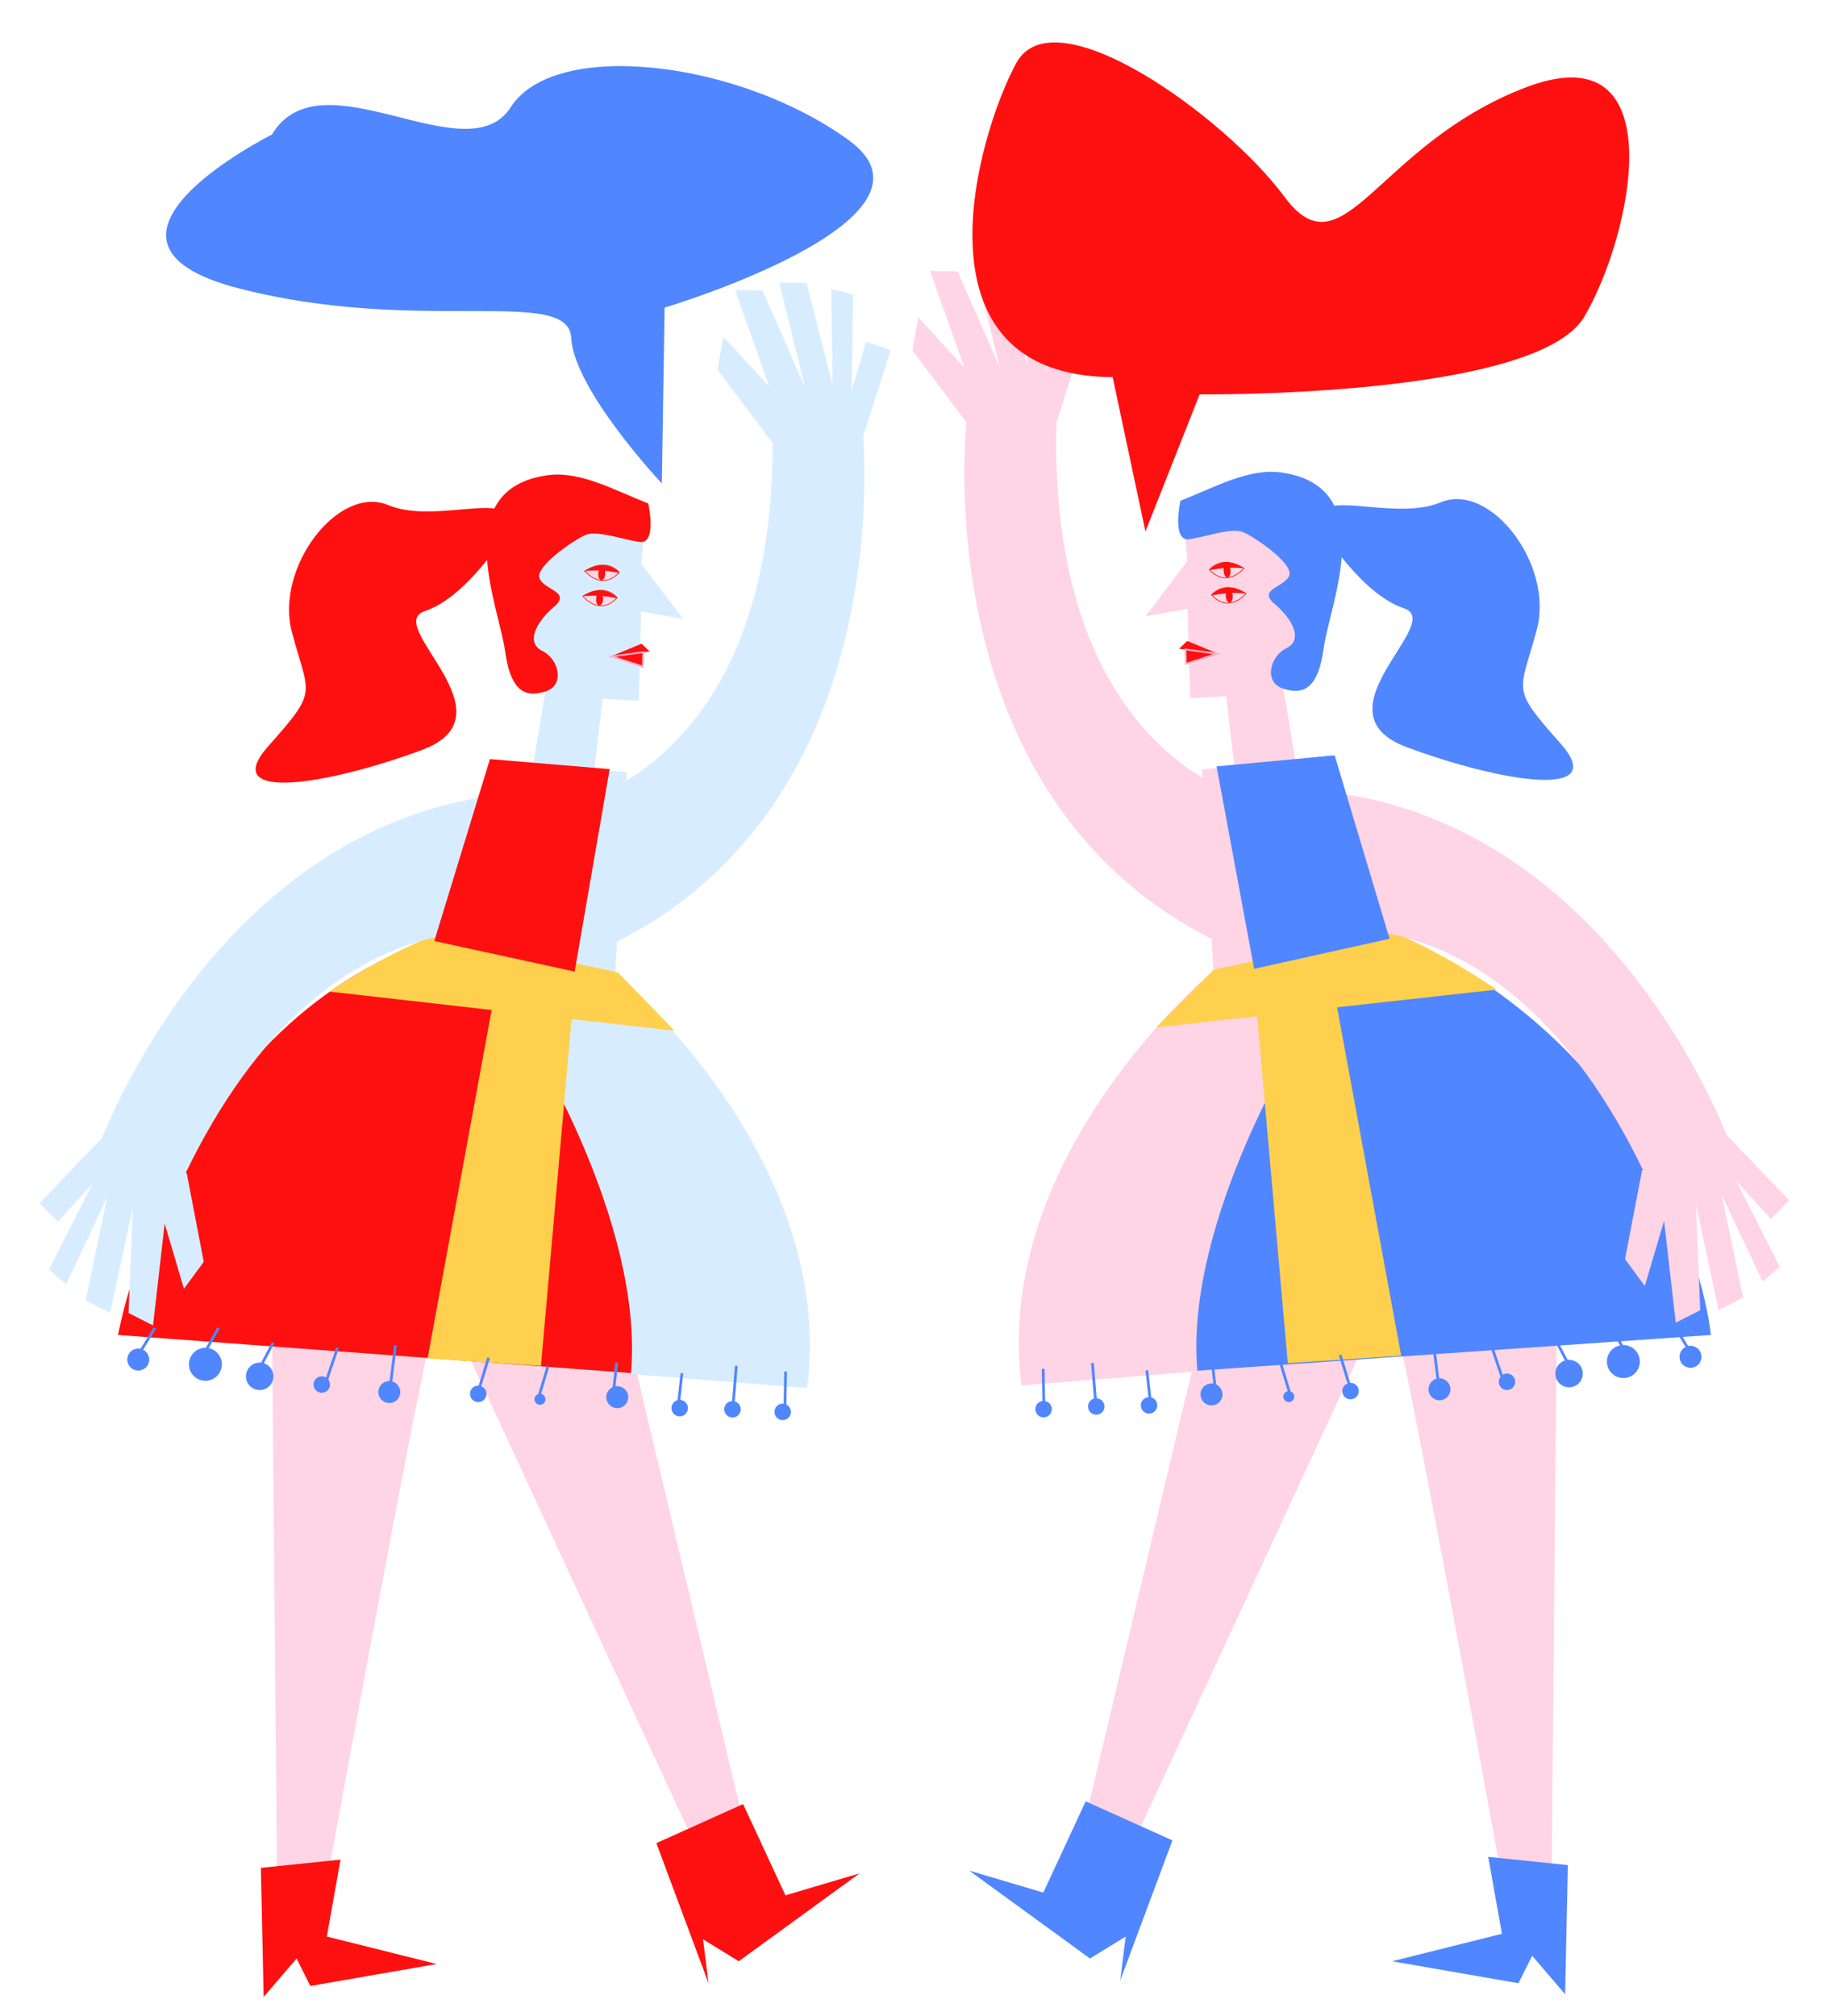 <svg id="Capa_1" data-name="Capa 1" xmlns="http://www.w3.org/2000/svg" viewBox="0 0 666 734"><title>Mesa de trabajo 7</title><path d="M158,483c-3,4-41,213-41,213l-16-2L99,478Z" fill="#ffd4e4"/><polygon points="163 477 257 680 273 673 225 471 163 477" fill="#ffd4e4"/><polygon points="95 680 124 677 119 705 159 715 113 723 108 713 96 727 95 680" fill="#ff1010"/><polygon points="239 671 270.58 656.78 286 690 313 682 269 714 256 706 258 722 239 671" fill="#ff1010"/><path d="M235.24,184.38l-1.69,20.9,15.2,20.05-15.3-2.68-.89,32.51-13.14-.73-3.14,26.91-22.38-1.56L198.54,252c-12.76-.74-11.8-20.37-11.8-20.37-.15-46.15,5.94-46.67,5.94-46.67S229.06,183.86,235.24,184.38Z" fill="#d7edff"/><path d="M225.5,208.4s-4.27-5.69-12.52-.52C213,207.88,219,215.35,225.5,208.4Z" fill="#fcd9e6" stroke="#ff1010" stroke-miterlimit="10" stroke-width="0.26"/><ellipse cx="219.09" cy="208.87" rx="2.4" ry="1.25" transform="translate(-2.09 415.51) rotate(-86.68)" fill="#ff1010"/><path d="M225.49,208.61a39.77,39.77,0,0,0-12.51-.73s3.66-2.61,7.32-2.13C220.3,205.75,224,206.39,225.49,208.61Z" fill="#ff1010"/><polygon points="236.58 237.17 233.61 234.34 221.99 239.15 236.58 237.17" fill="#ff1010"/><polygon points="234.23 237.43 234.1 242.68 222.77 238.99 234.23 237.43" fill="#ff1010" stroke="#ffaecb" stroke-miterlimit="10" stroke-width="0.64"/><path d="M236.06,183.3s3.34,15-3.27,14-15.45-4.37-19.71-2.5-18.47,11.55-16.6,15.82,11.65,4.88,5.27,10.27-10.5,13-4.28,16.08,8.15,12.46,1.34,14.68-12.77,1.08-14.92-14.78S163,178,199.45,173C211.35,171.39,223.78,178.5,236.06,183.3Z" fill="#ff1010"/><path d="M180.18,276.53l48,4.59L224,354.35s80.7,66.76,69.91,151L45,485.57s8.91-98.08,117.31-147.08Z" fill="#d7edff"/><path d="M181.86,277.1l31.63,3.39-21.73,96.39s42.83,67.79,38,123L43,486S63,371,163,339.91Z" fill="#ff1010"/><path d="M225,354l-65-14s-16.21,5-40,21l125.61,14.24Z" fill="#ffd04d"/><polygon points="208.53 366.54 196.98 497.27 155.69 494.55 179.25 366.47 208.53 366.54" fill="#ffd04d"/><circle cx="266.73" cy="513.05" r="3" fill="#5086ff"/><circle cx="247.5" cy="512.63" r="3" fill="#5086ff"/><circle cx="224.76" cy="508.65" r="4" fill="#5086ff"/><circle cx="196.61" cy="509.43" r="2" fill="#5086ff"/><circle cx="174.14" cy="507.43" r="3" fill="#5086ff"/><circle cx="141.76" cy="506.78" r="4" fill="#5086ff"/><circle cx="117.17" cy="504.05" r="3" fill="#5086ff"/><circle cx="94.56" cy="501.06" r="5" fill="#5086ff"/><circle cx="74.79" cy="496.68" r="6" fill="#5086ff"/><circle cx="50.34" cy="494.95" r="4" fill="#5086ff"/><line x1="285.83" y1="512.48" x2="286.06" y2="499.33" fill="none" stroke="#5086ff" stroke-miterlimit="10"/><line x1="266.96" y1="511.36" x2="268.12" y2="497.22" fill="none" stroke="#5086ff" stroke-miterlimit="10"/><line x1="246.94" y1="512.2" x2="248.3" y2="499.91" fill="none" stroke="#5086ff" stroke-miterlimit="10"/><line x1="223.2" y1="508.35" x2="224.57" y2="496.06" fill="none" stroke="#5086ff" stroke-miterlimit="10"/><line x1="196.05" y1="509.01" x2="199.52" y2="497.43" fill="none" stroke="#5086ff" stroke-miterlimit="10"/><line x1="173.71" y1="508" x2="177.91" y2="494.31" fill="none" stroke="#5086ff" stroke-miterlimit="10"/><polyline points="144.5 507.45 142.05 505.22 144 489.82" fill="none" stroke="#5086ff" stroke-miterlimit="10"/><line x1="118.46" y1="503.79" x2="122.92" y2="490.66" fill="none" stroke="#5086ff" stroke-miterlimit="10"/><line x1="93.79" y1="499.58" x2="99.46" y2="488.79" fill="none" stroke="#5086ff" stroke-miterlimit="10"/><line x1="72.25" y1="496.52" x2="79.56" y2="483.42" fill="none" stroke="#5086ff" stroke-miterlimit="10"/><line x1="48.92" y1="495.64" x2="56.36" y2="483.53" fill="none" stroke="#5086ff" stroke-miterlimit="10"/><path d="M192.51,340.8s-78.14-22.51-130.27,97.94L35.52,418.46S81.82,287,202.38,288.25C202.38,288.25,184.53,329.71,192.51,340.8Z" fill="#d7edff"/><polygon points="38.42 412.91 14.39 438.01 21.06 444.76 33.66 430.97 17.83 462.18 24.06 467.58 39 435.92 31.18 473.44 40.1 477.96 48.37 439.55 46.8 478 55.72 482.53 59.96 445.43 66.98 469.18 74.19 459.38 67.99 427.11 38.42 412.91" fill="#d7edff"/><path d="M207,293S287.06,278.93,281,147.83l32.91,6.49s16.12,138.47-92.77,190.23C221.17,344.55,219,299.47,207,293Z" fill="#d7edff"/><polygon points="313.76 160.58 324.34 127.48 315.39 124.34 310.12 142.26 310.64 107.27 302.68 105.15 303.15 140.16 293.71 103.01 283.71 102.86 293.14 141.01 277.66 105.77 267.66 105.62 280.14 140.81 263.41 122.56 261.23 134.53 280.97 160.8 313.76 160.58" fill="#d7edff"/><polygon points="222 280 209.25 353.7 158.14 342.58 178.4 276.35 222 280" fill="#ff1010"/><path d="M224.73,217.59s-4.27-5.69-12.52-.52C212.21,217.07,218.26,224.54,224.73,217.59Z" fill="#fcd9e6" stroke="#ff1010" stroke-miterlimit="10" stroke-width="0.26"/><ellipse cx="218.32" cy="218.05" rx="2.4" ry="1.25" transform="translate(-11.99 423.4) rotate(-86.68)" fill="#ff1010"/><path d="M224.72,217.8a39.82,39.82,0,0,0-12.51-.73s3.65-2.61,7.31-2.14C219.52,214.93,223.23,215.58,224.72,217.8Z" fill="#ff1010"/><path d="M184.17,194.25s-14,23.09-29.48,28.21,33.39,37.86-1.21,50.63-74.11,19.12-55.71-1.54,14.69-18.13,8.5-41.51,16.93-53.77,35.12-46.14S191.79,176.06,184.17,194.25Z" fill="#ff1010"/><path d="M507.91,482c3,4,41,213,41,213l16-2,2-216Z" fill="#ffd4e4"/><polygon points="502.91 476 408.91 679 392.91 672 440.91 470 502.91 476" fill="#ffd4e4"/><polygon points="570.91 679 541.91 676 546.91 704 506.91 714 552.91 722 557.91 712 569.91 726 570.91 679" fill="#5086ff"/><polygon points="426.91 670 395.33 655.78 379.91 689 352.91 681 396.91 713 409.91 705 407.91 721 426.91 670" fill="#5086ff"/><path d="M430.67,183.38l1.69,20.9-15.2,20.05,15.3-2.68.89,32.51,13.14-.73,3.14,26.91L472,278.78,467.37,251c12.76-.74,11.81-20.37,11.81-20.37.14-46.15-5.95-46.67-5.95-46.67S436.85,182.86,430.67,183.38Z" fill="#ffd4e4"/><path d="M440.41,207.4s4.27-5.69,12.52-.52C452.93,206.88,446.88,214.35,440.41,207.4Z" fill="#fcd9e6" stroke="#ff1010" stroke-miterlimit="10" stroke-width="0.26"/><ellipse cx="446.82" cy="207.87" rx="1.25" ry="2.4" transform="translate(-11.28 26.19) rotate(-3.32)" fill="#ff1010"/><path d="M440.42,207.61a39.82,39.82,0,0,1,12.51-.73s-3.65-2.61-7.31-2.13C445.62,204.75,441.91,205.39,440.42,207.61Z" fill="#ff1010"/><polygon points="429.33 236.17 432.3 233.34 443.92 238.15 429.33 236.17" fill="#ff1010"/><polygon points="431.68 236.43 431.81 241.68 443.14 237.99 431.68 236.43" fill="#ff1010" stroke="#ffaecb" stroke-miterlimit="10" stroke-width="0.64"/><path d="M429.85,182.3s-3.33,15,3.27,14,15.45-4.37,19.72-2.5,18.46,11.55,16.59,15.82-11.65,4.88-5.27,10.27,10.51,13,4.28,16.08-8.15,12.46-1.34,14.68,12.77,1.08,14.92-14.78S502.92,177,466.46,172C454.57,170.39,442.13,177.5,429.85,182.3Z" fill="#5086ff"/><path d="M485.73,275.53l-48.05,4.59,4.2,73.23s-80.7,66.76-69.91,151l248.91-19.76S612,386.49,503.57,337.49Z" fill="#ffd4e4"/><path d="M485.05,275.1l-31.63,3.39,21.73,96.39S431.2,443.82,436,499l187-13s-9.47-100.94-119.13-148.09Z" fill="#5086ff"/><path d="M442,353l64.61-13.72s14.61,5,38.4,21L421,374Z" fill="#ffd04d"/><polygon points="457.38 365.54 468.93 496.27 510.22 493.55 486.66 365.47 457.38 365.54" fill="#ffd04d"/><circle cx="399.18" cy="512.05" r="3" fill="#5086ff"/><circle cx="418.41" cy="511.63" r="3" fill="#5086ff"/><circle cx="441.15" cy="507.65" r="4" fill="#5086ff"/><circle cx="469.3" cy="508.43" r="2" fill="#5086ff"/><circle cx="491.77" cy="506.43" r="3" fill="#5086ff"/><circle cx="524.16" cy="505.78" r="4" fill="#5086ff"/><circle cx="548.74" cy="503.05" r="3" fill="#5086ff"/><circle cx="571.35" cy="500.06" r="5" fill="#5086ff"/><circle cx="591.12" cy="495.68" r="6" fill="#5086ff"/><circle cx="615.57" cy="493.95" r="4" fill="#5086ff"/><line x1="380.09" y1="511.48" x2="379.85" y2="498.33" fill="none" stroke="#5086ff" stroke-miterlimit="10"/><line x1="398.95" y1="510.36" x2="397.79" y2="496.22" fill="none" stroke="#5086ff" stroke-miterlimit="10"/><line x1="418.97" y1="511.2" x2="417.61" y2="498.91" fill="none" stroke="#5086ff" stroke-miterlimit="10"/><line x1="442.71" y1="507.35" x2="441.35" y2="495.06" fill="none" stroke="#5086ff" stroke-miterlimit="10"/><line x1="469.87" y1="508.01" x2="466.39" y2="496.43" fill="none" stroke="#5086ff" stroke-miterlimit="10"/><line x1="492.2" y1="507" x2="488" y2="493.31" fill="none" stroke="#5086ff" stroke-miterlimit="10"/><polyline points="521.42 506.45 523.86 504.22 521.91 488.82" fill="none" stroke="#5086ff" stroke-miterlimit="10"/><line x1="547.45" y1="502.79" x2="542.99" y2="489.66" fill="none" stroke="#5086ff" stroke-miterlimit="10"/><line x1="572.12" y1="498.58" x2="566.45" y2="487.79" fill="none" stroke="#5086ff" stroke-miterlimit="10"/><line x1="593.66" y1="495.52" x2="586.36" y2="482.42" fill="none" stroke="#5086ff" stroke-miterlimit="10"/><line x1="616.99" y1="494.64" x2="609.55" y2="482.53" fill="none" stroke="#5086ff" stroke-miterlimit="10"/><path d="M473.4,339.8s78.15-22.51,130.27,97.94l26.72-20.28S584.1,286,463.54,287.25C463.54,287.25,481.38,328.71,473.4,339.8Z" fill="#ffd4e4"/><polygon points="627.49 411.91 651.52 437.01 644.85 443.76 632.25 429.97 648.08 461.18 641.85 466.58 626.91 434.92 634.73 472.44 625.81 476.96 617.54 438.55 619.11 477 610.19 481.53 605.95 444.43 598.93 468.18 591.72 458.38 597.92 426.11 627.49 411.91" fill="#ffd4e4"/><path d="M458.94,292s-80.09-14.08-74.06-145.18L352,153.32s-16.12,138.47,92.77,190.23C444.74,343.55,446.91,298.47,458.94,292Z" fill="#ffd4e4"/><polygon points="443 279 456.67 352.7 505.99 341.76 486 275 443 279" fill="#5086ff"/><path d="M441.18,216.59s4.28-5.69,12.53-.52C453.71,216.07,447.65,223.54,441.18,216.59Z" fill="#fcd9e6" stroke="#ff1010" stroke-miterlimit="10" stroke-width="0.26"/><ellipse cx="447.59" cy="217.05" rx="1.25" ry="2.4" transform="translate(-11.81 26.25) rotate(-3.32)" fill="#ff1010"/><path d="M441.19,216.8a39.86,39.86,0,0,1,12.52-.73s-3.66-2.61-7.32-2.14C446.39,213.93,442.68,214.58,441.19,216.8Z" fill="#ff1010"/><path d="M481.74,193.25s14,23.09,29.48,28.21-33.39,37.86,1.21,50.63,74.11,19.12,55.71-1.54-14.69-18.13-8.5-41.51-16.93-53.77-35.12-46.14S474.12,175.06,481.74,193.25Z" fill="#5086ff"/><polygon points="384.76 153.58 395.34 120.48 386.39 117.34 381.12 135.26 381.64 100.27 373.68 98.15 374.15 133.16 364.71 96.01 354.71 95.86 364.14 134.01 348.66 98.77 338.66 98.62 351.14 133.81 334.41 115.56 332.23 127.53 351.97 153.8 384.76 153.58" fill="#ffd4e4"/><path d="M99,49S21,88,87,105s120-1,121,18,33,53,33,53l1-64s107-32,67-61S202,14,186,39,117,19,99,49Z" fill="#5086ff"/><path d="M405.16,137.3l11.93,56.18,19.74-49.91s122.58,1.35,140.07-28.28S610,11,555.56,31.83s-66.25,69-87.87,39.79-83.75-74-97.61-48.7S329.84,136.85,405.16,137.3Z" fill="#ff1010"/><circle cx="285" cy="514" r="3" fill="#5086ff"/><circle cx="380" cy="513" r="3" fill="#5086ff"/></svg>